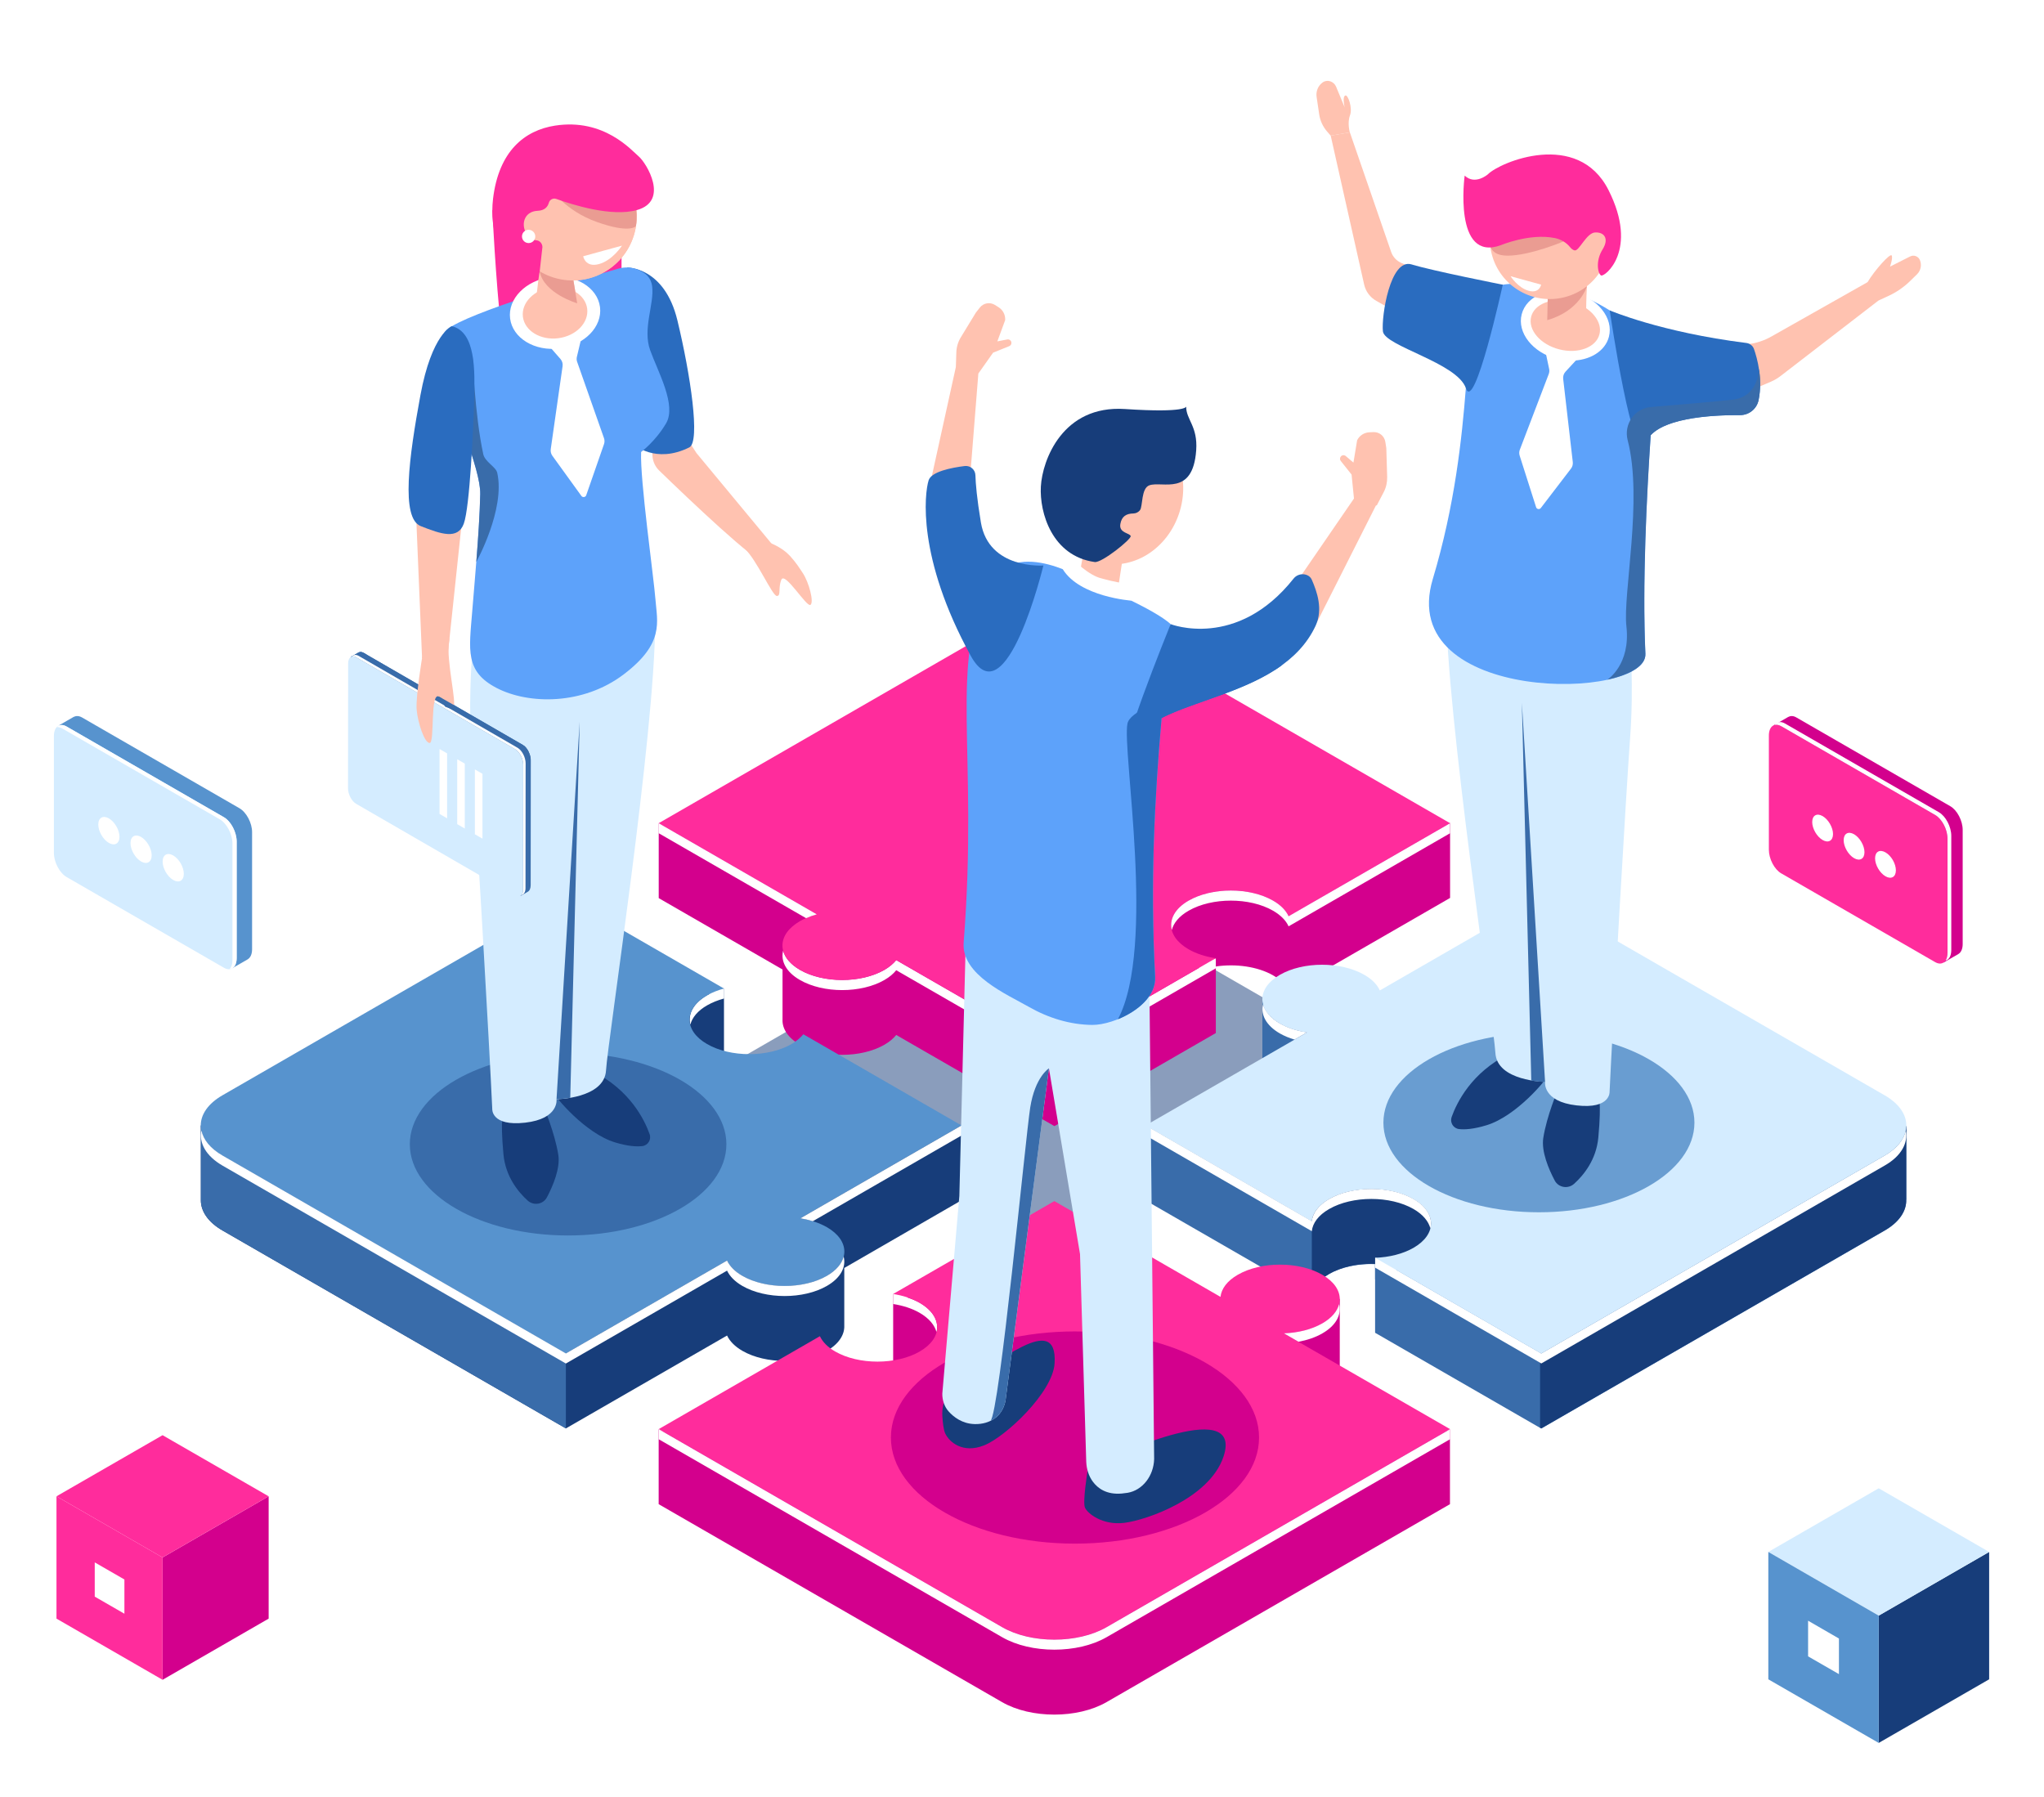<svg width="455" height="400" viewBox="0 0 455 400" fill="none" xmlns="http://www.w3.org/2000/svg">
<g filter="url(#filter0_d_3337_1235)">
<path opacity="0.5" d="M264.369 244.03C262.546 243.757 260.819 243.209 259.38 242.388C255.091 239.911 255.091 235.915 259.38 233.438C263.67 230.962 270.618 230.962 274.908 233.438C276.333 234.26 277.278 235.258 277.758 236.312L307.415 219.207L244.305 182.819C239.002 179.768 230.409 179.768 225.105 182.819L161.995 219.207L191.063 235.956C189.939 236.257 188.884 236.668 187.952 237.202C183.662 239.679 183.662 243.674 187.952 246.151C192.241 248.628 199.19 248.628 203.479 246.151C204.411 245.618 205.124 245.002 205.645 244.359L234.712 261.109L264.369 244.03Z" fill="#173D7A"/>
<path d="M303.043 170.562L246.32 137.856C239.892 134.148 229.491 134.148 223.063 137.856L163.571 172.163L146.633 165.252V181.934L174.193 197.821V208.906C174.083 210.945 175.357 213.011 178.071 214.571C183.265 217.568 191.68 217.568 196.874 214.571C197.997 213.928 198.861 213.189 199.505 212.395L234.712 232.69L270.645 211.971V197.151C275.058 196.494 279.951 197.151 283.404 199.135C285.131 200.134 286.282 201.338 286.858 202.611L322.791 181.893V165.211L303.043 170.562Z" fill="#D3008D"/>
<path d="M267.275 196.589L266.699 197.382L267.028 197.396L234.712 216.034L199.505 195.74C198.861 196.52 197.998 197.259 196.874 197.916C191.68 200.913 183.265 200.913 178.071 197.916C175.975 196.698 174.727 195.193 174.33 193.619C173.741 195.932 174.974 198.381 178.071 200.16C183.265 203.157 191.68 203.157 196.874 200.16C197.998 199.517 198.861 198.778 199.505 197.984L234.712 218.279L270.646 197.56V195.33L267.275 196.589Z" fill="white"/>
<path d="M270.632 195.312C268.426 194.984 266.329 194.327 264.588 193.328C259.394 190.331 259.394 185.487 264.588 182.49C269.782 179.493 278.197 179.493 283.391 182.49C285.118 183.489 286.269 184.693 286.845 185.966L322.778 165.247L246.334 121.183C239.906 117.475 229.505 117.475 223.077 121.183L146.633 165.247L181.84 185.541C180.483 185.911 179.195 186.403 178.071 187.06C172.877 190.057 172.877 194.902 178.071 197.898C183.265 200.895 191.68 200.895 196.874 197.898C197.998 197.255 198.861 196.516 199.505 195.723L234.712 216.017L270.632 195.312Z" fill="#FF2C9C"/>
<path d="M181.827 185.546L146.62 165.251V167.482L179.429 186.394C180.196 186.066 180.991 185.778 181.827 185.546Z" fill="white"/>
<path d="M286.844 185.97C286.269 184.698 285.131 183.493 283.391 182.494C278.197 179.497 269.782 179.497 264.588 182.494C261.491 184.273 260.258 186.723 260.847 189.036C261.244 187.462 262.478 185.943 264.588 184.739C269.782 181.742 278.197 181.742 283.391 184.739C285.118 185.738 286.269 186.942 286.844 188.215L322.778 167.496V165.266L286.844 185.97Z" fill="white"/>
<path d="M411.529 237.885L343.089 198.433L307.155 219.151C306.579 217.878 305.442 216.674 303.702 215.675C301.893 214.635 299.672 213.951 297.343 213.636C296.191 212.131 292.313 207.519 291.929 207.41C291.477 207.286 281.007 204.262 281.007 204.262V221.012C280.966 223.01 282.254 225.008 284.899 226.527C286.626 227.526 288.722 228.183 290.943 228.511L272.866 238.939L255.009 232.548V249.229L291.998 270.55C292.19 268.757 293.464 266.992 295.849 265.624C298.658 264.009 302.413 263.27 306.1 263.407V278.692L343.089 300.013L419.533 255.949C422.822 254.06 424.412 251.556 424.329 249.079H424.343V232.726L411.529 237.885Z" fill="#396CAA"/>
<path d="M292.014 240.882V270.522C292.219 268.73 293.494 266.964 295.865 265.596C301.059 262.599 309.473 262.599 314.667 265.596C315.777 266.239 316.641 266.964 317.285 267.744C320.053 266.882 322.959 266.39 325.919 266.239V240.882H292.014Z" fill="#173D7A"/>
<path d="M343.088 198.433L342.828 198.583V299.821L343.088 299.971L419.532 255.907C422.821 254.019 424.411 251.515 424.329 249.038H424.343V232.685L411.529 237.871L343.088 198.433Z" fill="#173D7A"/>
<path d="M306.102 266.803V261.986L310.295 264.395L306.102 266.803Z" fill="#396CAA"/>
<path d="M424.222 233.644C423.797 235.683 422.248 237.667 419.535 239.227L343.09 283.291L310.857 264.707C310.816 264.201 310.679 263.175 310.679 263.175L306.115 261.97V264.201L343.104 285.521L419.548 241.457C423.249 239.336 424.797 236.435 424.222 233.644Z" fill="white"/>
<path d="M419.533 225.832L343.088 181.768L307.155 202.486C306.579 201.213 305.442 200.009 303.701 199.01C298.507 196.013 290.093 196.013 284.899 199.01C279.705 202.007 279.705 206.851 284.899 209.848C286.626 210.847 288.722 211.504 290.942 211.832L255.009 232.551L291.998 253.871C292.19 252.078 293.464 250.313 295.849 248.945C301.043 245.948 309.457 245.948 314.651 248.945C319.845 251.942 319.845 256.786 314.651 259.783C312.267 261.151 309.211 261.89 306.1 262L343.088 283.32L419.533 239.256C425.96 235.534 425.96 229.526 419.533 225.832Z" fill="#D4ECFF"/>
<path d="M284.913 212.066C285.899 212.627 286.996 213.079 288.161 213.421L290.943 211.82C288.736 211.491 286.64 210.834 284.899 209.836C282.802 208.618 281.569 207.112 281.158 205.539C280.582 207.838 281.815 210.287 284.913 212.066Z" fill="white"/>
<path d="M318.406 255.459C318.995 253.146 317.762 250.696 314.665 248.917C309.471 245.921 301.056 245.921 295.862 248.917C293.477 250.286 292.203 252.051 292.011 253.844L255.022 232.523V234.754L292.011 256.074C292.203 254.282 293.477 252.516 295.862 251.148C301.056 248.151 309.471 248.151 314.665 251.148C316.761 252.366 317.995 253.885 318.406 255.459Z" fill="white"/>
<path d="M214.032 249.202V232.521L196.477 239.076L178.825 228.894C178.181 229.674 177.318 230.413 176.194 231.07C171 234.067 162.585 234.067 157.391 231.07C152.321 228.142 152.211 223.448 157.062 220.451L161.16 222.736V202.045H148.456L147.195 210.667L125.967 198.433L58.348 237.42L44.712 232.534V249.216C44.712 251.638 46.316 254.074 49.523 255.921L125.967 299.985L161.845 279.308C162.435 280.553 163.558 281.73 165.258 282.715C170.452 285.712 178.866 285.712 184.061 282.715C186.76 281.155 188.035 279.103 187.939 277.064V264.269L214.032 249.202Z" fill="#173D7A"/>
<path d="M125.967 198.433L58.348 237.42L44.712 232.534V249.216C44.712 251.638 46.316 254.074 49.523 255.921L125.967 299.985V198.433Z" fill="#396CAA"/>
<path d="M158.146 202.127L157.708 203.249L157.817 203.345C157.68 203.413 157.543 203.482 157.42 203.55C154.322 205.329 153.089 207.779 153.678 210.091C154.076 208.518 155.309 206.999 157.42 205.794C158.544 205.151 159.818 204.645 161.188 204.276V202.045L158.146 202.127Z" fill="white"/>
<path d="M184.062 255.185C182.363 254.213 180.321 253.556 178.156 253.214L214.034 232.537L178.827 212.243C178.183 213.023 177.32 213.762 176.196 214.419C171.002 217.416 162.587 217.416 157.393 214.419C152.199 211.422 152.199 206.578 157.393 203.581C158.517 202.937 159.791 202.431 161.162 202.062L125.955 181.768L49.511 225.832C43.083 229.54 43.083 235.534 49.511 239.242L125.955 283.306L161.833 262.629C162.423 263.874 163.546 265.051 165.246 266.037C170.44 269.034 178.855 269.034 184.049 266.037C189.256 263.026 189.256 258.182 184.062 255.185Z" fill="#5793CE"/>
<path d="M184.06 266.022C178.866 269.019 170.452 269.019 165.258 266.022C163.558 265.05 162.434 263.86 161.845 262.615L125.966 283.292L49.522 239.228C46.809 237.668 45.246 235.684 44.835 233.645C44.26 236.422 45.822 239.324 49.522 241.472L125.966 285.536L161.845 264.859C162.434 266.104 163.558 267.281 165.258 268.266C170.452 271.263 178.866 271.263 184.06 268.266C187.157 266.487 188.391 264.038 187.802 261.725C187.404 263.299 186.157 264.804 184.06 266.022Z" fill="white"/>
<path d="M178.168 253.214C179.114 253.364 180.046 253.583 180.937 253.857L214.047 234.767V232.537L178.168 253.214Z" fill="white"/>
<path d="M305.593 306.927L285.79 295.514C288.901 295.405 291.971 294.666 294.342 293.298C296.521 292.039 297.768 290.465 298.124 288.836L298.234 288.919V287.92C298.234 287.892 298.234 287.878 298.234 287.851V271.129L281.487 277.629L285.338 280.229C281.802 280.174 278.239 280.913 275.539 282.459C273.154 283.828 271.88 285.593 271.688 287.386L234.699 266.065L212.964 278.6L210.703 271.074L198.821 270.075V288.617L202.452 287.701C203.247 287.988 204.015 288.33 204.714 288.727C209.908 291.724 209.908 296.568 204.714 299.565C199.52 302.562 191.105 302.562 185.911 299.565C184.212 298.593 183.088 297.403 182.499 296.158L162.641 307.612L146.62 300.167V316.849L223.064 360.913C229.492 364.621 239.893 364.621 246.321 360.913L322.765 316.849V300.167L305.593 306.927Z" fill="#D3008D"/>
<path d="M204.727 272.03C203.919 271.565 203 271.195 202.055 270.867L201.726 270.237L198.821 270.06V272.29C200.986 272.632 203.028 273.275 204.727 274.261C206.824 275.479 208.057 276.984 208.469 278.558C209.058 276.259 207.811 273.809 204.727 272.03Z" fill="white"/>
<path d="M285.789 278.829C288.9 278.72 291.97 277.981 294.341 276.613C299.535 273.616 299.535 268.771 294.341 265.774C289.147 262.778 280.732 262.778 275.538 265.774C273.154 267.143 271.879 268.908 271.687 270.701L234.699 249.38L198.82 270.058C200.985 270.4 203.027 271.043 204.727 272.028C209.921 275.025 209.921 279.869 204.727 282.866C199.533 285.863 191.118 285.863 185.924 282.866C184.225 281.895 183.101 280.704 182.511 279.459L146.633 300.136L223.077 344.2C229.505 347.909 239.906 347.909 246.334 344.2L322.778 300.136L285.789 278.829Z" fill="#FF2C9C"/>
<path d="M298.084 272.303C297.687 273.877 296.453 275.396 294.343 276.6C291.958 277.969 288.902 278.708 285.791 278.817L289.053 280.692C290.985 280.336 292.821 279.72 294.356 278.831C297.44 277.065 298.673 274.63 298.084 272.303Z" fill="white"/>
<path d="M246.334 344.227C239.906 347.935 229.504 347.935 223.077 344.227L146.633 300.163V302.393L223.077 346.457C229.504 350.166 239.906 350.166 246.334 346.457L322.778 302.393V300.163L246.334 344.227Z" fill="white"/>
<path d="M126.461 257.033C145.921 257.033 161.696 247.94 161.696 236.725C161.696 225.509 145.921 216.417 126.461 216.417C107.002 216.417 91.227 225.509 91.227 236.725C91.227 247.94 107.002 257.033 126.461 257.033Z" fill="#396CAA"/>
<path d="M109.589 28.798C109.589 28.798 110.357 44.59 111.563 55.195C112.769 65.801 138.355 47.039 138.355 47.039V34.956L109.589 28.798Z" fill="#FF2C9C"/>
<path d="M123.225 225.256C123.608 226.214 130.241 234.274 136.875 236.3C139.752 237.176 141.699 237.285 142.973 237.134C144.248 236.984 145.042 235.67 144.604 234.466C143.466 231.264 140.191 224.572 131.886 220.467C120.635 214.897 123.225 225.256 123.225 225.256Z" fill="#173D7A"/>
<path d="M121.02 228.349C121.02 228.349 123.515 234.206 124.282 239.091C124.748 242.074 123.104 245.961 121.76 248.52C120.924 250.121 118.8 250.476 117.457 249.259C115.292 247.302 112.537 243.881 112.071 238.981C111.304 230.73 112.071 229.293 112.071 229.293L121.02 228.349Z" fill="#173D7A"/>
<path d="M105.041 128.603C105.041 128.603 104.178 139.017 105.041 150.526C105.905 162.048 109.002 215.897 109.577 228.856C109.577 228.856 109.29 232.783 116.896 231.921C124.502 231.059 123.885 226.707 123.885 226.707C123.885 226.707 134.561 226.557 134.904 220.276C135.246 213.994 145.84 145.216 145.84 120.488L105.041 128.603Z" fill="#D4ECFF"/>
<path d="M149.8 74.769L155.035 82.857L173.016 104.546C173.016 104.546 172.399 106.558 170.165 107.092C168.411 107.502 153.281 93.093 146.758 86.77C145.017 85.087 144.729 82.419 146.072 80.407L149.8 74.769Z" fill="#FFC2B0"/>
<path d="M139.588 41.555C139.588 41.555 147.907 41.337 150.798 53.338C153.69 65.339 155.951 80.351 153.443 81.596C145.892 85.346 141.109 80.953 141.109 80.953L139.588 41.555Z" fill="#2A6CBF"/>
<path d="M142.07 42.061C140.658 41.473 139.055 41.391 137.588 41.815C130.503 43.84 103.875 51.654 99.489 55.39C94.419 59.714 107.095 84.032 106.904 92.01C106.725 99.988 105.821 109.375 105.122 118.051C104.423 126.714 103.464 131.476 110.563 135.157C117.662 138.838 129.777 139.016 138.863 132.105C147.935 125.208 146.291 120.473 145.907 115.465C145.523 110.456 142.44 88.78 142.714 82.622C142.714 82.622 145.907 80.268 148.278 76.231C150.649 72.195 146.469 64.791 144.728 59.961C142.988 55.144 145.701 49.629 145.167 45.701C144.893 43.69 143.591 42.691 142.07 42.061Z" fill="#5DA2FA"/>
<path d="M121.72 58.441L124.749 61.903C125.146 62.355 125.325 62.957 125.229 63.545L122.597 81.992C122.529 82.512 122.652 83.032 122.954 83.456L129.422 92.406C129.71 92.802 130.327 92.707 130.491 92.255L134.452 80.87C134.603 80.445 134.603 79.966 134.452 79.542L128.477 62.56C128.34 62.19 128.326 61.794 128.422 61.41L129.477 56.977L121.72 58.441Z" fill="white"/>
<path d="M133.561 50.353C134.123 54.732 130.094 58.851 124.571 59.562C119.048 60.274 114.114 57.291 113.552 52.912C112.99 48.533 117.02 44.414 122.543 43.702C128.065 42.99 132.999 45.974 133.561 50.353Z" fill="white"/>
<path d="M130.708 50.71C131.105 53.843 128.228 56.785 124.281 57.292C120.334 57.798 116.812 55.663 116.4 52.543C116.003 49.41 118.881 46.467 122.828 45.961C126.775 45.455 130.311 47.59 130.708 50.71Z" fill="#FFC2B0"/>
<path d="M126.791 40.434C126.791 40.434 121.98 36.492 121.035 38.49C120.089 40.488 119.308 49.069 119.308 49.069L128.86 51.628L127.407 42.938C127.407 42.938 129.326 41.323 126.791 40.434Z" fill="#FFC2B0"/>
<path d="M141.116 34.329C143.4 26.807 139.144 18.861 131.611 16.581C124.078 14.301 116.12 18.55 113.836 26.072C111.553 33.594 115.808 41.54 123.342 43.821C130.875 46.101 138.833 41.851 141.116 34.329Z" fill="#FFC2B0"/>
<path d="M120.363 40.98C120.28 41.432 120.198 41.911 120.116 42.403C121.075 47.357 128.489 49.519 128.489 49.519L127.393 42.937C127.393 42.937 128.298 42.171 128.037 41.418C125.118 40.487 121.432 39.666 120.363 40.98Z" fill="#EA9C92"/>
<path d="M141.116 34.329C143.4 26.807 139.144 18.861 131.611 16.581C124.078 14.301 116.12 18.55 113.836 26.072C111.553 33.594 115.808 41.54 123.342 43.821C130.875 46.101 138.833 41.851 141.116 34.329Z" fill="#FFC2B0"/>
<path d="M92.365 90.438L93.954 128.522L99.532 129.097L103.164 94.817L92.365 90.438Z" fill="#FFC2B0"/>
<path d="M110.685 87.245C110.384 85.918 107.944 84.823 107.574 83.099C105.656 74.231 105.19 61.149 105.19 61.149L103.627 79.021C105.423 84.317 106.971 89.188 106.903 92.007C106.793 96.688 106.437 101.86 106.026 107.088V107.101C106.026 107.101 112.522 95.388 110.685 87.245Z" fill="#396CAA"/>
<path d="M100.56 54.609C100.56 54.609 96.106 56.306 93.584 69.991C91.062 83.662 89.171 97.36 93.666 99.125C98.161 100.89 101.93 102.218 103.246 98.564C104.575 94.91 105.384 77.285 105.548 70.949C105.712 64.599 105.959 55.868 100.56 54.609Z" fill="#2A6CBF"/>
<path d="M171.687 102.974C171.687 102.974 174.099 103.863 175.853 105.752C177.278 107.312 178.073 108.626 178.69 109.556C180.074 111.622 181.253 116.097 180.403 116.658C179.553 117.219 174.715 109.173 173.934 111.048C173.153 112.923 173.934 114.647 172.934 114.674C171.933 114.702 168.452 106.587 165.712 104.069C162.971 101.564 171.687 102.974 171.687 102.974Z" fill="#FFC2B0"/>
<path d="M123.885 226.694C123.885 226.694 125.215 226.68 126.942 226.379L129.038 142.658L123.885 226.694Z" fill="#396CAA"/>
<path d="M115.827 181.482L112.867 177.609L81.662 159.573C80.661 158.998 79.853 157.452 79.853 156.111L79.88 130.603L78.085 128.263L79.771 127.291C80.1 127.086 80.524 127.086 80.99 127.36L116.348 147.804C117.349 148.379 118.157 149.925 118.157 151.267L118.13 179.046C118.13 179.799 117.869 180.319 117.472 180.524L115.827 181.482Z" fill="#396CAA"/>
<path d="M94.24 166.853L92.02 165.567L79.85 144.465L79.864 130.603L78.069 128.263L79.754 127.291C80.083 127.086 80.508 127.086 80.974 127.36L116.346 147.804C116.88 148.105 117.346 148.694 117.675 149.364L94.24 166.853Z" fill="#396CAA"/>
<path d="M78.88 129.303L78.085 128.263L79.771 127.291C80.1 127.086 80.524 127.086 80.99 127.36L81.607 127.716L78.88 129.303Z" fill="#396CAA"/>
<path d="M116.661 148.032C117.442 148.675 118.059 149.893 118.141 151.001L114.687 152.999L113.029 150.125L116.661 148.032Z" fill="#396CAA"/>
<path d="M114.662 148.773L79.304 128.329C78.304 127.754 77.495 128.356 77.495 129.697L77.468 157.477C77.468 158.804 78.276 160.364 79.277 160.939L114.635 181.383C115.635 181.958 116.444 181.356 116.444 180.015L116.471 152.235C116.471 150.908 115.662 149.362 114.662 148.773Z" fill="#D4ECFF"/>
<path d="M115.196 148.456L79.838 128.011C79.249 127.669 78.728 127.751 78.399 128.148C78.673 128.093 78.975 128.148 79.304 128.34L114.662 148.784C115.662 149.359 116.471 150.905 116.471 152.246L116.443 180.026C116.443 180.573 116.306 180.984 116.073 181.257C116.608 181.148 116.978 180.587 116.978 179.697L117.005 151.918C117.005 150.591 116.196 149.03 115.196 148.456Z" fill="white"/>
<path d="M107.396 168.694L105.71 167.723V153.286L107.396 154.257V168.694Z" fill="white"/>
<path d="M103.465 166.442L101.78 165.471V151.02L103.465 151.992V166.442Z" fill="white"/>
<path d="M99.53 164.167L97.844 163.195V148.744L99.53 149.716V164.167Z" fill="white"/>
<path d="M93.995 128.206C93.995 128.206 92.515 137.101 92.748 139.947C92.968 142.794 94.502 147.488 95.654 147.392C96.819 147.296 95.695 135.938 97.723 137.074C99.751 138.21 99.971 140.139 100.889 139.455C101.807 138.771 99.285 129.068 99.957 124.867C100.642 120.652 93.995 128.206 93.995 128.206Z" fill="#FFC2B0"/>
<path d="M132.943 31.446C140.097 33.978 141.481 32.432 141.549 32.349C141.618 31.925 141.673 31.487 141.7 31.036C141.796 29.462 141.618 27.929 141.22 26.492L122.678 23.988C122.678 23.988 125.611 28.846 132.943 31.446Z" fill="#EA9C92"/>
<path d="M142.22 16.858C140.534 15.421 134.45 8.292 123.568 9.961C116.757 11.015 111.028 15.654 109.754 26.232C108.89 33.362 111.522 40.382 116.346 45.568C116.606 45.445 116.88 45.336 117.113 45.171C119.84 43.379 120.142 42.393 120.142 42.38L120.745 36.988C120.731 36.222 120.156 35.538 119.388 35.496C118.799 35.455 118.073 35.182 117.387 34.279C115.825 32.239 116.551 29.051 119.676 28.928C121.307 28.859 121.937 27.984 122.17 27.149C122.376 26.424 123.13 26.027 123.842 26.287C127.405 27.573 136.176 30.351 141.823 28.75C149.031 26.711 143.906 18.309 142.22 16.858Z" fill="#FF2C9C"/>
<path d="M134.094 37.874L138.452 36.684C138.452 36.684 136.369 39.954 133.326 40.789C130.284 41.624 129.818 39.051 129.818 39.051L134.094 37.874Z" fill="white"/>
<path d="M101.41 139.169L97.696 137.048L99.093 139.32L100.971 140.018L101.41 139.169Z" fill="#396CAA"/>
<path d="M119.155 34.633C119.155 35.454 118.497 36.111 117.674 36.111C116.852 36.111 116.194 35.454 116.194 34.633C116.194 33.812 116.852 33.155 117.674 33.155C118.497 33.169 119.155 33.826 119.155 34.633Z" fill="white"/>
<path d="M342.568 251.871C361.687 251.871 377.186 242.938 377.186 231.919C377.186 220.9 361.687 211.967 342.568 211.967C323.449 211.967 307.95 220.9 307.95 231.919C307.95 242.938 323.449 251.871 342.568 251.871Z" fill="#699DD1"/>
<path d="M344.597 221.412C344.213 222.37 337.553 230.471 330.893 232.496C328.001 233.372 326.055 233.495 324.78 233.345C323.506 233.194 322.711 231.881 323.136 230.663C324.287 227.447 327.562 220.728 335.908 216.595C347.215 210.998 344.597 221.412 344.597 221.412Z" fill="#173D7A"/>
<path d="M346.816 224.519C346.816 224.519 344.308 230.403 343.54 235.316C343.074 238.313 344.719 242.213 346.076 244.785C346.912 246.386 349.05 246.742 350.393 245.538C352.572 243.567 355.34 240.146 355.792 235.22C356.56 226.927 355.792 225.49 355.792 225.49L346.816 224.519Z" fill="#173D7A"/>
<path d="M362.863 124.335C362.863 124.335 363.727 134.79 362.863 146.353C362 157.916 358.889 212.011 358.3 225.011C358.3 225.011 358.587 228.953 350.954 228.077C343.32 227.215 343.937 222.836 343.937 222.836C343.937 222.836 333.206 222.685 332.878 216.377C332.535 210.068 321.886 140.989 321.886 116.165L362.863 124.335Z" fill="#D4ECFF"/>
<path d="M343.937 222.858C343.937 222.858 342.608 222.844 340.867 222.543L338.771 138.465L343.937 222.858Z" fill="#396CAA"/>
<path d="M351.516 47.62C368.839 54.791 368.496 65.027 368.496 65.027C368.496 65.027 365.097 102.523 366.262 127.565C366.742 138.034 310.567 138.828 318.94 110.911C328.821 77.986 325.121 51.329 329.739 47.306C334.371 43.269 347.035 45.759 351.516 47.62Z" fill="#5DA2FA"/>
<path d="M357.096 56.689C356.192 60.206 351.587 62.054 346.804 60.822C342.021 59.59 338.883 55.745 339.787 52.242C340.692 48.725 345.296 46.877 350.079 48.109C354.862 49.327 358.001 53.172 357.096 56.689Z" fill="#FFC2B0"/>
<path d="M349.723 62.286C348.681 62.286 347.613 62.15 346.53 61.876C341.171 60.494 337.677 56.046 338.732 51.968C339.253 49.929 340.801 48.301 343.076 47.384C345.228 46.522 347.818 46.399 350.353 47.056C352.889 47.712 355.095 49.054 356.562 50.86C358.11 52.762 358.672 54.924 358.151 56.963C357.315 60.22 353.821 62.286 349.723 62.286ZM347.119 48.807C345.968 48.807 344.872 49.013 343.885 49.396C342.268 50.039 341.185 51.147 340.842 52.502C340.089 55.431 342.884 58.688 347.078 59.769C351.272 60.85 355.301 59.344 356.041 56.416C356.397 55.061 355.972 53.569 354.876 52.228C353.697 50.791 351.902 49.697 349.805 49.163C348.914 48.917 347.996 48.807 347.119 48.807Z" fill="white"/>
<path d="M344.584 46.837C344.584 46.837 344.734 47.535 344.433 53.009C344.337 54.733 350.381 56.348 351.943 54.788C353.505 53.228 352.875 51.599 353.259 45.742C353.629 39.872 344.584 46.837 344.584 46.837Z" fill="#FFC2B0"/>
<path d="M353.245 45.742C353.245 45.742 351.751 51.174 344.419 53.268L344.529 48.328L353.245 45.742Z" fill="#EA9C92"/>
<path d="M357.902 31.919C359.752 39.035 355.463 46.301 348.322 48.148C341.196 49.996 333.919 45.713 332.069 38.583C330.219 31.467 334.508 24.201 341.648 22.353C348.775 20.519 356.052 24.789 357.902 31.919Z" fill="#FFC2B0"/>
<path d="M348.049 35.74C348.049 35.74 340.703 38.887 335.618 38.915C330.534 38.942 331.658 34.7 331.658 34.7L346.747 32.524L348.049 35.74Z" fill="#EA9C92"/>
<path d="M334.098 36.579C334.098 36.579 340.498 33.869 346.103 34.991C347.419 35.251 348.639 35.963 349.488 37.003C349.762 37.345 350.119 37.66 350.516 37.742C351.516 37.961 353.134 33.842 355.08 33.746C357.012 33.65 358.3 35.019 356.724 37.55C355.135 40.082 355.669 42.928 356.409 43.325C357.135 43.736 364.878 37.81 358.054 24.304C351.229 10.797 333.879 18.077 331.193 20.814C331.193 20.814 328.356 23.291 326.04 21.088C326.026 21.102 323.436 40.479 334.098 36.579Z" fill="#FF2C9C"/>
<path d="M321.27 44.548L311.951 40.538C310.882 40.073 310.06 39.197 309.676 38.089L300.48 11.459L296.218 12.198L303.66 45.328C304.002 46.874 304.989 48.202 306.373 48.982L321.887 57.685L321.27 44.548Z" fill="#FFC2B0"/>
<path d="M418.205 48.879L420.343 47.894C422.165 47.059 423.824 45.91 425.249 44.514L426.743 43.049C427.579 42.228 427.825 40.969 427.373 39.888C427.017 39.04 426.016 38.67 425.194 39.095L420.726 41.352C420.726 41.352 421.425 39.382 421.083 38.862C420.74 38.342 417.286 42.16 415.697 44.856C414.107 47.538 418.205 48.879 418.205 48.879Z" fill="#FFC2B0"/>
<path d="M381.024 59.523L388.986 58.633C390.878 58.428 392.687 57.84 394.345 56.895L415.697 44.826L418.205 48.863L396.373 65.695C395.702 66.215 394.962 66.652 394.18 66.981L381.161 72.537L381.024 59.523Z" fill="#FFC2B0"/>
<path d="M296.219 12.203L295.41 11.272C294.478 10.191 293.861 8.864 293.656 7.454L293.08 3.568C292.902 2.364 293.382 1.132 294.355 0.407C294.396 0.379 294.423 0.352 294.464 0.325C295.492 -0.387 296.931 0.133 297.411 1.283L299.33 5.908C299.33 5.908 298.727 3.513 299.494 3.253C300.056 3.062 301.139 6.031 300.508 7.687C299.878 9.343 300.467 11.464 300.467 11.464L296.219 12.203Z" fill="#FFC2B0"/>
<path d="M339.689 44.434L336.249 43.489C336.249 43.489 337.893 46.076 340.292 46.733C342.69 47.389 343.06 45.364 343.06 45.364L339.689 44.434Z" fill="white"/>
<path d="M334.522 45.376C334.522 45.376 318.954 42.31 314.212 40.86C309.456 39.423 307.469 52.45 307.839 55.762C308.196 59.06 324.381 62.755 326.313 68.42C328.232 74.086 334.522 45.376 334.522 45.376Z" fill="#2A6CBF"/>
<path d="M358.33 51.097C358.33 51.097 369.704 55.968 388.74 58.349C389.508 58.445 390.179 58.952 390.439 59.691C391.18 61.798 392.427 66.396 391.454 71.117C391.056 73.06 389.288 74.429 387.287 74.415C381.326 74.374 368.498 74.949 366.429 80.505C363.688 87.799 358.33 51.097 358.33 51.097Z" fill="#2A6CBF"/>
<path d="M351.628 61.341L348.503 64.722C348.092 65.159 347.9 65.748 347.969 66.35L350.107 84.865C350.162 85.385 350.025 85.905 349.709 86.316L342.994 95.087C342.693 95.471 342.09 95.375 341.939 94.909L338.28 83.428C338.143 82.99 338.156 82.525 338.321 82.101L344.748 65.282C344.885 64.913 344.926 64.516 344.844 64.133L343.899 59.672L351.628 61.341Z" fill="white"/>
<path d="M385.711 70.967C382.312 71.364 373.952 72.076 367.525 72.609C363.838 72.91 361.399 76.455 362.331 80.026C365.757 93.164 361.221 114.279 362.043 121.422C363.016 129.975 357.836 133.286 357.808 133.3C362.934 132.192 366.401 130.18 366.278 127.539C365.565 112.158 366.565 92.096 367.456 78.891C371.197 74.813 382.052 74.361 387.355 74.402C389.384 74.416 391.083 72.979 391.48 70.995C391.974 68.531 391.864 66.123 391.535 64.07C391.521 64.221 391.521 70.297 385.711 70.967Z" fill="#396CAA"/>
<path d="M239.293 325.632C261.924 325.632 280.27 315.057 280.27 302.013C280.27 288.968 261.924 278.393 239.293 278.393C216.662 278.393 198.316 288.968 198.316 302.013C198.316 315.057 216.662 325.632 239.293 325.632Z" fill="#D3008D"/>
<path d="M214.186 289.49C211.335 290.708 209.54 293.883 209.773 297.304C209.882 298.918 210.074 300.424 210.417 301.122C211.321 303.024 214.309 305.638 219.051 303.763C223.806 301.888 234.359 291.98 234.756 285.508C235.483 273.465 221.696 286.288 214.186 289.49Z" fill="#173D7A"/>
<path d="M242.102 309.403C242.102 309.403 240.964 316.341 241.513 317.614C242.061 318.886 245.377 321.596 250.256 321.007C255.149 320.419 269.196 315.575 272.334 306.324C277.186 291.983 245.199 307.405 245.199 307.405L242.102 309.403Z" fill="#173D7A"/>
<path d="M255.834 198.451L256.916 306.805C256.807 310.568 254.326 313.756 251.01 314.317C250.599 314.386 250.16 314.44 249.694 314.482C246.323 314.769 244.363 313.332 243.253 311.813C242.348 310.581 241.869 309.035 241.8 307.434L240.416 261.18L233.495 219.826L223.929 293.024C223.779 295.009 222.833 296.829 221.298 297.841C220.243 298.539 218.818 299.073 216.94 299.018C214.199 298.936 212.294 297.472 211.143 296.172C210.225 295.132 209.745 293.708 209.759 292.258L213.555 248.221L214.967 192.046L255.834 198.451Z" fill="#D4ECFF"/>
<path d="M241.788 101.455L240.075 111.335C240.075 111.335 240.007 114.702 243.776 115.632C247.544 116.563 248.709 114.141 248.709 114.141L250.409 103.015L241.788 101.455Z" fill="#FFC2B0"/>
<path d="M262.618 95.825C265.184 87.33 261.126 78.594 253.553 76.313C245.981 74.032 237.762 79.07 235.196 87.565C232.629 96.059 236.688 104.795 244.26 107.076C251.833 109.357 260.052 104.319 262.618 95.825Z" fill="#FFC2B0"/>
<path d="M242.226 111.494C241.966 111.385 226.246 101.285 220.436 111.863C210.966 129.106 217.887 148.894 214.515 191.822C213.953 199.006 224.204 203.385 229.042 206.15C233.359 208.613 238.183 210.118 243.144 210.159C248.051 210.2 257.479 205.835 257.137 199.43C255.561 169.94 258.178 145.076 260.59 120.95C260.59 120.936 257.575 117.707 242.226 111.494Z" fill="#5DA2FA"/>
<path d="M233.497 219.825L223.931 293.023C223.78 295.007 222.834 296.827 221.3 297.84C221.053 298.004 220.779 298.155 220.477 298.305C222.464 296.814 228.262 235.37 229.33 228.542C230.413 221.713 233.497 219.825 233.497 219.825Z" fill="#396CAA"/>
<path d="M293.205 120.436L306.375 94.353L302.236 91.753L288.6 111.623L293.205 120.436Z" fill="#FFC2B0"/>
<path d="M206.386 92.732L212.787 63.653L217.898 63.708L215.98 87.833L206.386 92.732Z" fill="#FFC2B0"/>
<path d="M260.589 120.941C260.589 120.941 275.308 126.743 287.957 110.801C289.067 109.391 291.356 109.556 292.013 111.061C293.151 113.675 294.576 117.616 292.849 121.324C285.202 137.705 259.122 137.143 252.832 146.326C246.555 155.522 260.589 120.941 260.589 120.941Z" fill="#2A6CBF"/>
<path d="M232.262 107.887C232.262 107.887 220.106 108.817 218.351 98.307C217.447 92.902 217.187 89.672 217.132 87.811C217.104 86.552 216.008 85.595 214.747 85.745C211.842 86.101 207.333 86.977 206.716 88.92C205.798 91.835 204.085 106.094 216.09 127.989C223.957 142.33 232.262 107.887 232.262 107.887Z" fill="#2A6CBF"/>
<path d="M212.774 63.726L212.884 60.414C212.925 59.237 213.268 58.101 213.871 57.102L217.242 51.574L218.119 50.465C218.928 49.439 220.38 49.193 221.49 49.891L222.271 50.383C223.258 50.999 223.834 52.108 223.752 53.271L222.011 57.992L224.218 57.568C224.642 57.486 225.053 57.773 225.136 58.197C225.204 58.567 224.999 58.922 224.656 59.059L221.065 60.51L217.804 65.122L212.774 63.726Z" fill="#FFC2B0"/>
<path d="M306.472 94.518L308.007 91.576C308.555 90.536 308.815 89.373 308.788 88.21L308.596 81.751L308.377 80.355C308.171 79.069 307.033 78.138 305.732 78.193L304.813 78.234C303.648 78.288 302.607 78.973 302.1 80.013L301.278 84.98L299.578 83.53C299.249 83.242 298.742 83.283 298.468 83.626C298.235 83.913 298.221 84.323 298.454 84.611L300.866 87.649L301.497 93.971L306.472 94.518Z" fill="#FFC2B0"/>
<path d="M250.981 143.055C249.707 148.885 257.409 192.825 248.844 208.905C253.133 207.167 257.368 203.773 257.135 199.435C256.011 178.347 257.025 159.627 258.574 141.851C265.906 138.142 277.363 135.925 285.462 130.014C276.773 133.188 252.133 137.841 250.981 143.055Z" fill="#2A6CBF"/>
<path d="M236.578 108.716L238.757 106.472C238.757 106.472 242.348 110.139 245.239 110.769C245.239 110.769 248.707 111.754 250.406 111.836L251.818 115.709C251.818 115.709 240.374 114.888 236.578 108.716Z" fill="white"/>
<path d="M252.284 96.305C252.887 96.291 253.449 96.018 253.791 95.525C254.394 94.663 254.011 90.695 255.847 90.038C258.725 89.011 265.536 92.61 266.276 82.251C266.66 76.873 264.029 75.436 264.042 72.494C264.042 72.494 264.275 73.972 250.406 73.055C236.537 72.138 232.028 84.441 231.699 90.298C231.371 96.155 234.207 105.788 243.691 107.116C245.267 107.335 251.859 102.039 251.694 101.341C251.53 100.643 249.036 100.684 249.392 98.659C249.68 96.948 250.708 96.332 252.284 96.305Z" fill="#173D7A"/>
<path d="M53.306 161.926L18.277 141.727C17.578 141.33 16.962 141.317 16.468 141.577V141.549L13.07 143.506C13.07 143.506 14.577 144.054 15.454 144.382V169.849C15.454 171.915 16.715 174.324 18.277 175.227L51.758 194.522V197.505L55.184 195.535H55.17C55.746 195.179 56.116 194.413 56.116 193.29V167.276C56.13 165.237 54.869 162.829 53.306 161.926Z" fill="#5793CE"/>
<path d="M49.852 197.437L14.823 177.238C13.261 176.335 12 173.927 12 171.86V145.86C12 143.794 13.261 142.836 14.823 143.739L49.852 163.937C51.414 164.84 52.675 167.235 52.675 169.315V195.316C52.662 197.368 51.401 198.326 49.852 197.437Z" fill="#D4ECFF"/>
<path d="M49.852 163.923L14.823 143.725C13.932 143.219 13.164 143.314 12.644 143.875C13.014 143.848 13.438 143.93 13.891 144.19L48.92 164.388C50.482 165.292 51.743 167.686 51.743 169.766V195.767C51.743 196.656 51.496 197.327 51.112 197.751C52.044 197.669 52.688 196.78 52.688 195.302V169.301C52.661 167.221 51.4 164.813 49.852 163.923Z" fill="white"/>
<path d="M26.593 168.276C26.593 169.781 25.538 170.397 24.236 169.644C22.934 168.891 21.879 167.058 21.879 165.552C21.879 164.047 22.934 163.431 24.236 164.184C25.538 164.937 26.593 166.77 26.593 168.276Z" fill="white"/>
<path d="M33.764 172.409C33.764 173.915 32.709 174.531 31.407 173.778C30.105 173.025 29.05 171.192 29.05 169.686C29.05 168.181 30.105 167.565 31.407 168.318C32.695 169.07 33.764 170.904 33.764 172.409Z" fill="white"/>
<path d="M40.917 176.527C40.917 178.032 39.862 178.648 38.56 177.896C37.258 177.143 36.203 175.309 36.203 173.804C36.203 172.299 37.258 171.683 38.56 172.435C39.862 173.188 40.917 175.022 40.917 176.527Z" fill="white"/>
<path d="M59.803 342.327L36.19 355.943V328.711L59.803 315.095V342.327Z" fill="#D3008D"/>
<path d="M36.187 328.712L12.574 315.096L36.187 301.493L59.8 315.096L36.187 328.712Z" fill="#FF2C9C"/>
<path d="M36.187 355.943L12.573 342.327V315.095L36.187 328.711V355.943Z" fill="#FF2C9C"/>
<path d="M27.694 341.236L21.089 337.431V329.809L27.694 333.613V341.236Z" fill="white"/>
<path d="M442.791 355.837L418.205 370V341.66L442.791 327.482V355.837Z" fill="#173D7A"/>
<path d="M418.205 341.656L393.633 327.479L418.205 313.315L442.791 327.479L418.205 341.656Z" fill="#D4ECFF"/>
<path d="M418.205 370L393.633 355.837V327.482L418.205 341.66V370Z" fill="#5793CE"/>
<path d="M409.352 354.682L402.486 350.727V342.79L409.352 346.759V354.682Z" fill="white"/>
<path d="M434.144 161.474L399.896 141.727C399.224 141.33 398.608 141.316 398.128 141.59V141.563L394.812 143.478C394.812 143.478 396.278 144.012 397.141 144.327V169.233C397.141 171.258 398.375 173.612 399.896 174.488L432.623 193.358V196.287L435.98 194.357H435.966C436.528 194.015 436.898 193.249 436.898 192.168V166.742C436.898 164.703 435.665 162.349 434.144 161.474Z" fill="#D3008D"/>
<path d="M430.758 196.173L396.51 176.426C394.989 175.551 393.755 173.197 393.755 171.172V145.746C393.755 143.721 394.989 142.79 396.51 143.666L430.758 163.413C432.279 164.288 433.512 166.642 433.512 168.667V194.093C433.512 196.118 432.279 197.049 430.758 196.173Z" fill="#FF2C9C"/>
<path d="M431.606 162.814L397.358 143.068C396.398 142.506 395.549 142.684 395.055 143.396C395.48 143.287 395.974 143.355 396.522 143.67L430.77 163.416C432.291 164.292 433.524 166.646 433.524 168.671V194.097C433.524 194.836 433.36 195.438 433.072 195.849C433.853 195.643 434.36 194.809 434.36 193.495V168.069C434.36 166.044 433.127 163.69 431.606 162.814Z" fill="white"/>
<path d="M408.036 167.671C408.036 169.148 407.008 169.737 405.72 168.998C404.445 168.259 403.404 166.466 403.404 165.002C403.404 163.524 404.432 162.936 405.72 163.675C406.994 164.414 408.036 166.206 408.036 167.671Z" fill="white"/>
<path d="M415.037 171.712C415.037 173.189 414.009 173.778 412.721 173.039C411.447 172.3 410.405 170.507 410.405 169.043C410.405 167.565 411.433 166.977 412.721 167.716C413.996 168.455 415.037 170.247 415.037 171.712Z" fill="white"/>
<path d="M422.029 175.748C422.029 177.226 421.001 177.814 419.713 177.075C418.439 176.336 417.397 174.543 417.397 173.079C417.397 171.601 418.425 171.013 419.713 171.752C421.001 172.491 422.029 174.27 422.029 175.748Z" fill="white"/>
</g>
<defs>
<filter id="filter0_d_3337_1235" x="0.7" y="0" width="453.392" height="399.3" filterUnits="userSpaceOnUse" color-interpolation-filters="sRGB">
<feFlood flood-opacity="0" result="BackgroundImageFix"/>
<feColorMatrix in="SourceAlpha" type="matrix" values="0 0 0 0 0 0 0 0 0 0 0 0 0 0 0 0 0 0 127 0" result="hardAlpha"/>
<feOffset dy="18"/>
<feGaussianBlur stdDeviation="5.65"/>
<feComposite in2="hardAlpha" operator="out"/>
<feColorMatrix type="matrix" values="0 0 0 0 0 0 0 0 0 0 0 0 0 0 0 0 0 0 0.5 0"/>
<feBlend mode="normal" in2="BackgroundImageFix" result="effect1_dropShadow_3337_1235"/>
<feBlend mode="normal" in="SourceGraphic" in2="effect1_dropShadow_3337_1235" result="shape"/>
</filter>
</defs>
</svg>
